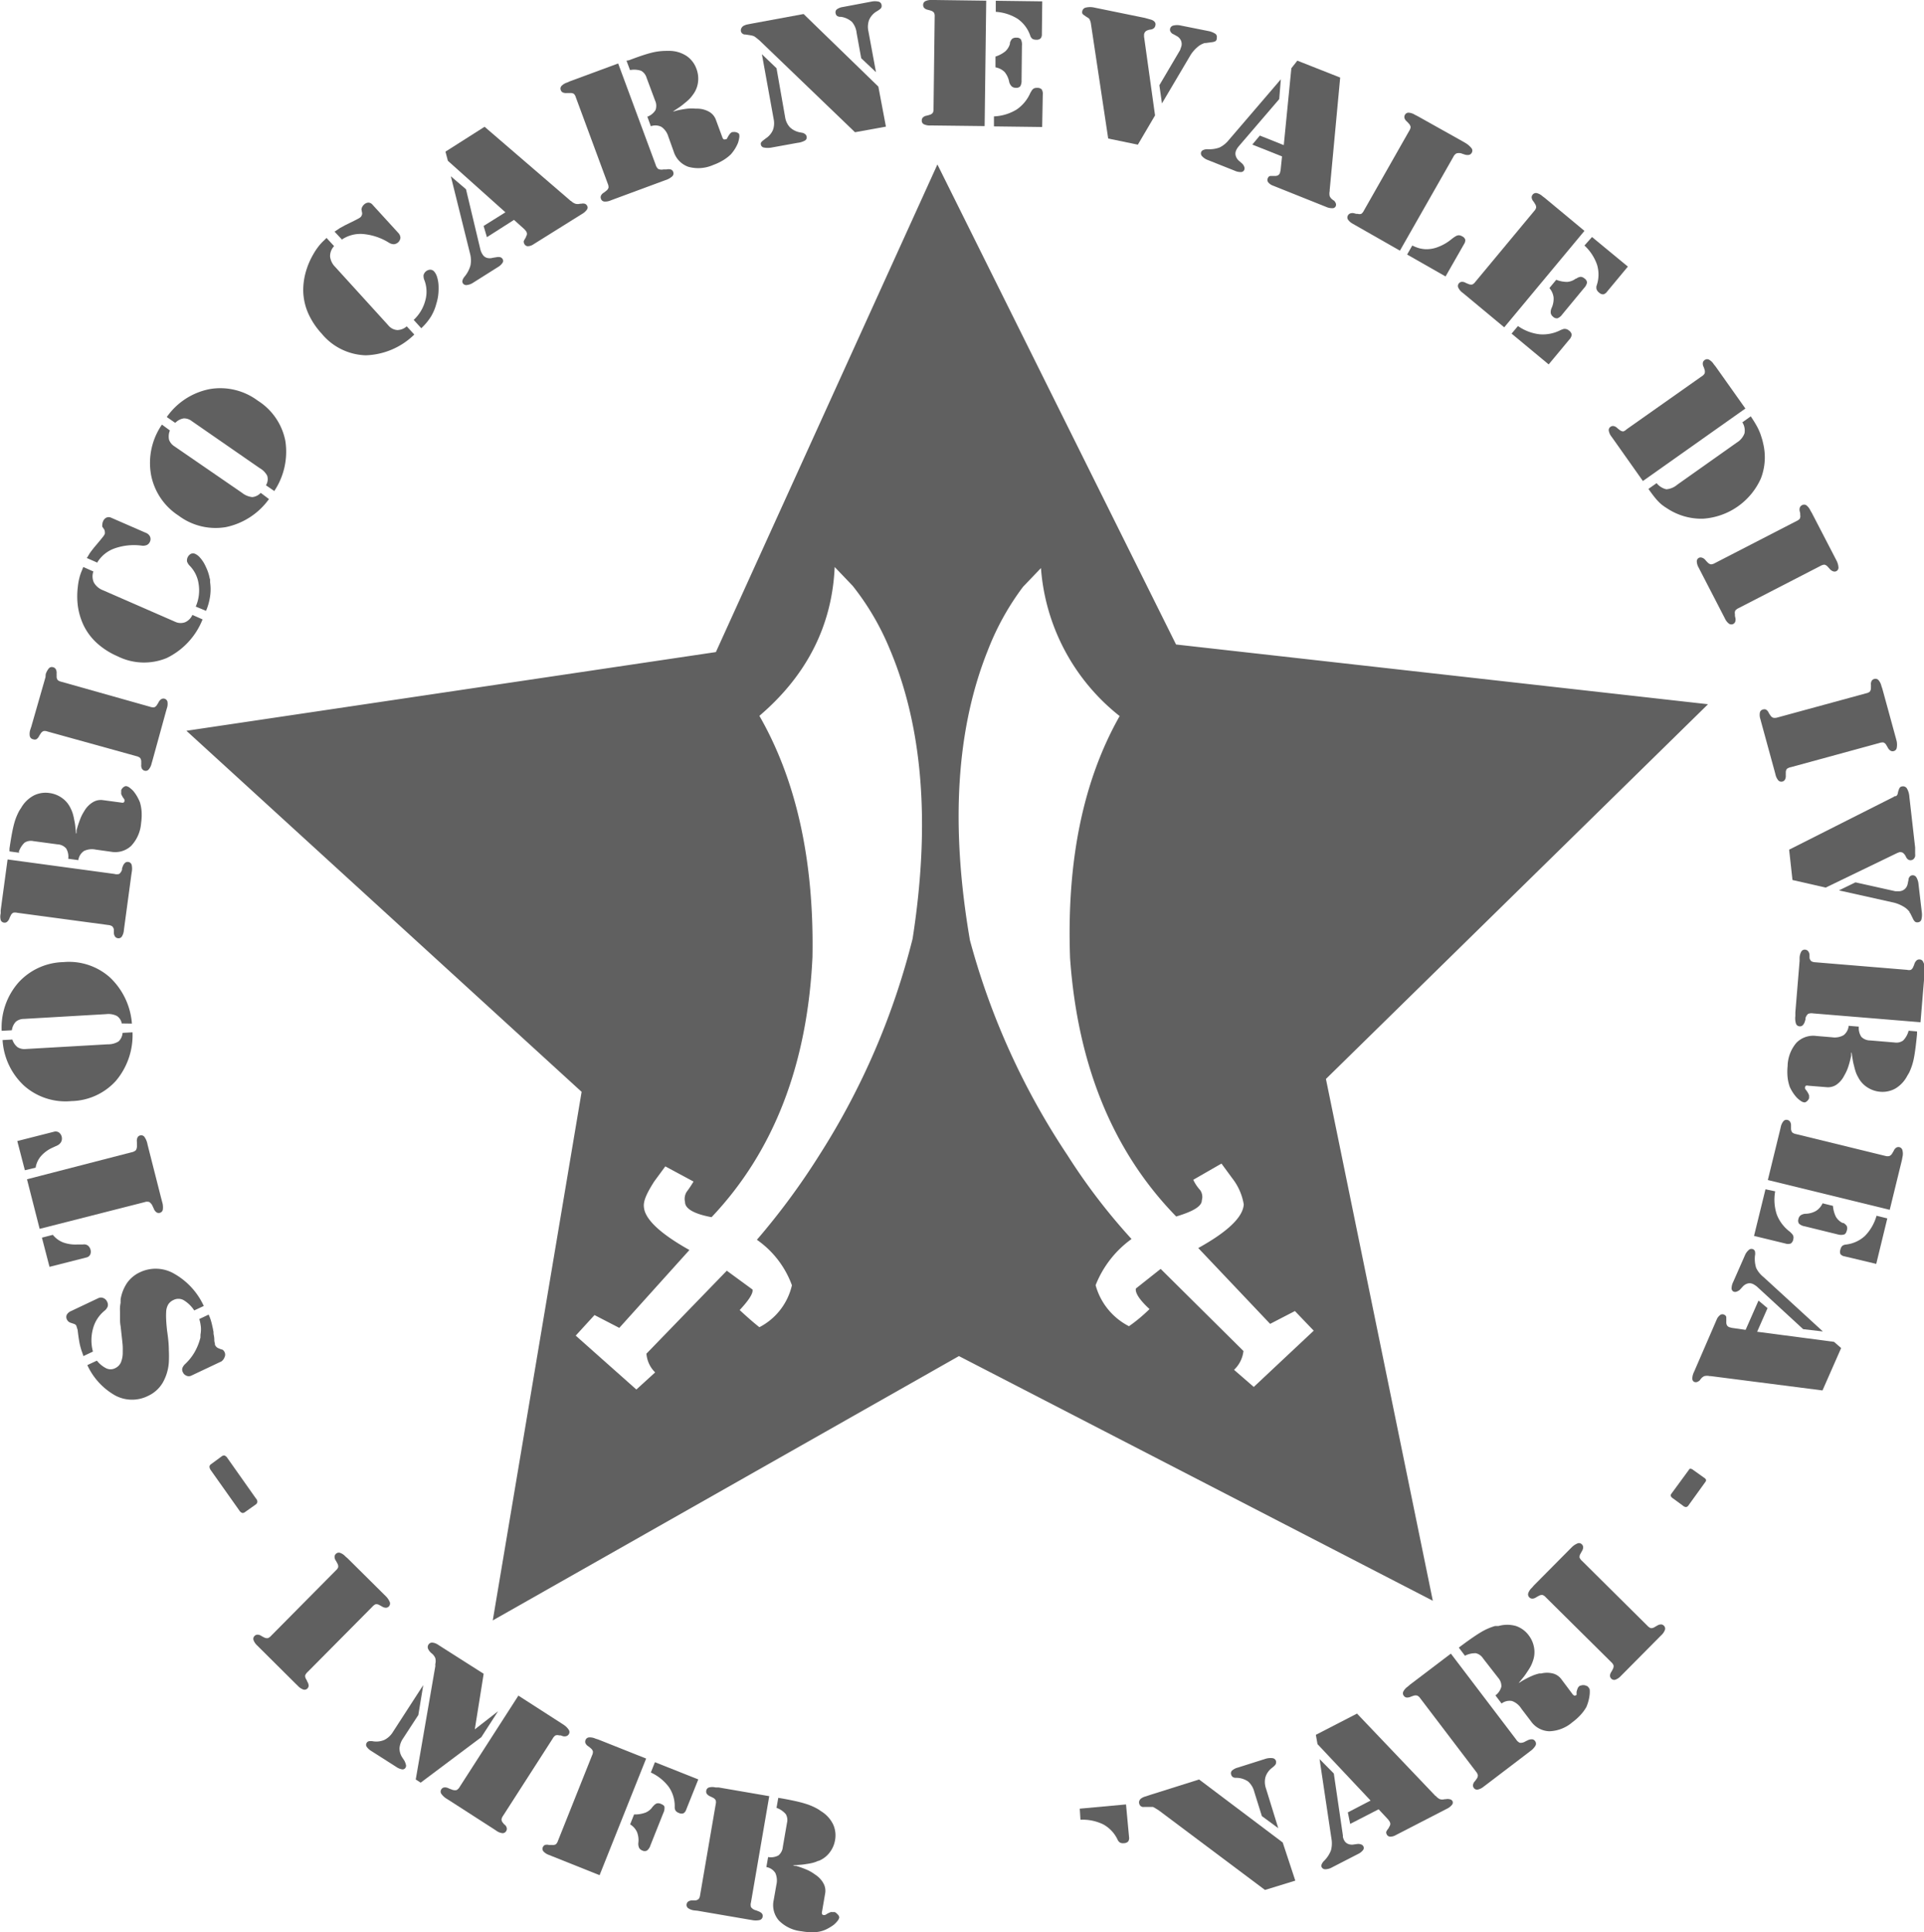 <svg xmlns="http://www.w3.org/2000/svg" viewBox="0 0 253.79 254.81"><defs><style>.cls-1{fill:#606060;}</style></defs><title>Risorsa 2</title><g id="Livello_2" data-name="Livello 2"><g id="Layer_1" data-name="Layer 1"><path class="cls-1" d="M155.13,85,123.65,21.69,94.43,86,24.59,96.38,76.72,144,65,213.71l61.49-34.86L189,211.12l-14.1-68.82L225.3,92.88ZM120.38,123.8a96.37,96.37,0,0,1-12.3,28.54,93.09,93.09,0,0,1-8.24,11.17,12.53,12.53,0,0,1,4.62,6,8.31,8.31,0,0,1-4.29,5.53s-.9-.68-2.6-2.26q1.86-2,1.69-2.71l-3.39-2.48-10.6,10.94A3.85,3.85,0,0,0,86.42,181l-2.48,2.26-8-7.11,2.48-2.71,3.27,1.69,9.25-10.27c-3.83-2.14-5.87-4.06-6-5.64-.11-.79.34-1.8,1.35-3.39l1.47-2,3.72,2a13.81,13.81,0,0,1-.9,1.35,1.75,1.75,0,0,0-.22,1.35c0,.9,1.24,1.58,3.5,2,8.24-8.69,12.64-20.19,13.31-34.3.23-12.75-2.14-23.35-7-31.82,6.21-5.3,9.59-11.85,9.93-19.63l2.37,2.48a34.47,34.47,0,0,1,4.85,8.24Q123.93,101,120.38,123.8Zm45,59.12-2.6-2.26a4,4,0,0,0,1.24-2.48L153.1,167.35l-3.27,2.59c-.11.56.45,1.47,1.8,2.71a20.85,20.85,0,0,1-2.71,2.26,8.63,8.63,0,0,1-4.4-5.41,13.65,13.65,0,0,1,4.74-6.09,79.51,79.51,0,0,1-8.46-11.06A95.91,95.91,0,0,1,127.94,124q-3.89-22.68,2.37-38.25a34.74,34.74,0,0,1,4.63-8.35l2.37-2.48a27.43,27.43,0,0,0,10.38,19.52c-4.85,8.57-7,19.18-6.54,31.93,1,14.1,5.64,25.5,14,34.07,2.26-.68,3.38-1.35,3.38-2.14a1.55,1.55,0,0,0-.23-1.35,5.52,5.52,0,0,1-.9-1.35l3.72-2.14,1.47,2a7.54,7.54,0,0,1,1.47,3.39c-.11,1.69-2.14,3.61-6,5.75l9.48,10,3.27-1.69,2.48,2.59Z"></path><path class="cls-1" d="M54.57,42.19l1,1.1a7.74,7.74,0,0,0,1.26-1.51A6.3,6.3,0,0,0,57.57,40a1.78,1.78,0,0,0,.07-.23l.06-.25a5.9,5.9,0,0,0,.14-1,8.63,8.63,0,0,0,0-1,4.55,4.55,0,0,0-.19-1,1.91,1.91,0,0,0-.38-.71.69.69,0,0,0-.53-.24.95.95,0,0,0-.87.72A1.48,1.48,0,0,0,56,37a4.27,4.27,0,0,1,.09,2.67A5.32,5.32,0,0,1,54.57,42.19Z"></path><path class="cls-1" d="M45,31.66a4.39,4.39,0,0,1,2.85-.8A7.74,7.74,0,0,1,51.29,32a1.29,1.29,0,0,0,.66.21.95.95,0,0,0,.87-.85,1,1,0,0,0-.3-.66L49.14,27a.74.74,0,0,0-.54-.28A.89.89,0,0,0,48,27a1,1,0,0,0-.23.31.84.84,0,0,0-.09.32l.07.37a.62.62,0,0,1,0,.31.88.88,0,0,1-.16.3l0,0,0,0a1.68,1.68,0,0,1-.32.22l-.58.3-1.18.58-.69.38-.22.15-.24.16-.11.08-.13.06,1,1.07Z"></path><path class="cls-1" d="M66.67,28,63.79,29.8l.44,1.48L67.8,29l1.36,1.22.23.27a.67.67,0,0,1,.12.35.82.82,0,0,1-.14.4l0,0a.17.17,0,0,0,0,.07,3,3,0,0,0-.17.27l-.1.19a.36.36,0,0,0,0,.23.73.73,0,0,0,.1.23.51.51,0,0,0,.48.24,1.41,1.41,0,0,0,.69-.25l6.4-4a2,2,0,0,0,.66-.59.46.46,0,0,0,0-.52.55.55,0,0,0-.29-.24,1,1,0,0,0-.48,0l-.06,0-.09,0a1.14,1.14,0,0,1-.61,0,1.54,1.54,0,0,1-.59-.38l-.06,0-.06-.07L63.92,16.72,58.76,20l.32,1.21Z"></path><path class="cls-1" d="M42.43,44a7.82,7.82,0,0,0,5.82,2.86,9.56,9.56,0,0,0,6.4-2.74l-1-1.08a1.92,1.92,0,0,1-1.23.49A1.66,1.66,0,0,1,51.3,43l-.35-.39-6.73-7.4a2.32,2.32,0,0,1-.68-1.38,1.93,1.93,0,0,1,.53-1.37l-1-1.08-.32.32a6.54,6.54,0,0,0-.76.83,8.1,8.1,0,0,0-.66,1,10,10,0,0,0-1,2.36A8.82,8.82,0,0,0,40,38.38a7.69,7.69,0,0,0,.65,2.93A9.87,9.87,0,0,0,42.43,44Z"></path><path class="cls-1" d="M23.15,55.74a2,2,0,0,1,1.09-.56,1.67,1.67,0,0,1,1.06.36l8.94,6.19a2.54,2.54,0,0,1,1,1A1.5,1.5,0,0,1,35.08,64l1.1.76a9.35,9.35,0,0,0,1.46-6.61A8.1,8.1,0,0,0,34,52.84a8.26,8.26,0,0,0-6.35-1.52A9,9,0,0,0,22,55l1.08.75Z"></path><path class="cls-1" d="M74.25,12.2a1.16,1.16,0,0,0,.53.07l.24,0h.2a.79.79,0,0,1,.48.11,1,1,0,0,1,.25.44l4.22,11.41a1.13,1.13,0,0,1,.1.51.75.75,0,0,1-.29.41l-.16.13-.19.14a.9.9,0,0,0-.36.39.55.55,0,0,0,0,.41.52.52,0,0,0,.43.36,1.79,1.79,0,0,0,.86-.15l.37-.14,6.38-2.36.46-.17a2.42,2.42,0,0,0,.9-.5.53.53,0,0,0,.13-.59.52.52,0,0,0-.32-.32,1.18,1.18,0,0,0-.58,0l-.23,0-.17,0a1.11,1.11,0,0,1-.68-.07,1.12,1.12,0,0,1-.33-.54L81.54,8.37l-6.36,2.35-.36.16a1.79,1.79,0,0,0-.74.44.52.52,0,0,0-.11.56A.54.54,0,0,0,74.25,12.2Z"></path><path class="cls-1" d="M27.18,80.56a7.87,7.87,0,0,0,.53-1.89,6.36,6.36,0,0,0,0-1.9,2.18,2.18,0,0,0,0-.24c0-.09,0-.17-.05-.25a5.78,5.78,0,0,0-.28-1,8.92,8.92,0,0,0-.4-.88,4.43,4.43,0,0,0-.59-.85,1.91,1.91,0,0,0-.64-.5.69.69,0,0,0-.58,0,1,1,0,0,0-.5,1,1.48,1.48,0,0,0,.36.57,4.27,4.27,0,0,1,1.17,2.4A5.32,5.32,0,0,1,25.82,80Z"></path><path class="cls-1" d="M61.3,36.46A1.36,1.36,0,0,0,61,37a.48.48,0,0,0,.06.37.53.53,0,0,0,.54.22,1.86,1.86,0,0,0,.82-.31l3.25-2.05a1.83,1.83,0,0,0,.62-.57.46.46,0,0,0,0-.51.54.54,0,0,0-.31-.23,1.2,1.2,0,0,0-.48,0L65,34a1.38,1.38,0,0,1-.8,0,1,1,0,0,1-.53-.42l-.09-.14a.51.51,0,0,1-.07-.15.58.58,0,0,1-.07-.15l-.06-.18-1.91-8-2-1.71L62,33.44A3.49,3.49,0,0,1,62.06,35,4,4,0,0,1,61.3,36.46Z"></path><path class="cls-1" d="M83.11,9.24a2.88,2.88,0,0,1,1.47.1,1.55,1.55,0,0,1,.71.92l1.12,3a1.64,1.64,0,0,1,.06,1.25,2.08,2.08,0,0,1-1.08.88l.46,1.26a1.76,1.76,0,0,1,1.41.09,2.4,2.4,0,0,1,.9,1.28L88.87,20a3.1,3.1,0,0,0,1.93,2,4.88,4.88,0,0,0,3.27-.24,7.36,7.36,0,0,0,1.36-.65,5.61,5.61,0,0,0,1-.78,6,6,0,0,0,.53-.72,5.11,5.11,0,0,0,.38-.75,3.49,3.49,0,0,0,.16-.64,1,1,0,0,0,0-.49l0,0,0-.06a.7.7,0,0,0-.31-.2.91.91,0,0,0-.42-.06h-.07l-.08,0a.75.75,0,0,0-.18.09.54.54,0,0,0-.14.13,1.32,1.32,0,0,0-.14.18l-.13.21-.11.21-.09.13-.06,0-.07,0a.25.25,0,0,1-.26,0,.56.56,0,0,1-.16-.26l-.86-2.33a2,2,0,0,0-.83-1A3.21,3.21,0,0,0,92,14.33h-.24a5.6,5.6,0,0,0-1.08,0,13.81,13.81,0,0,0-1.46.26l-.21.07-.25.05.84-.56a6.84,6.84,0,0,0,.63-.48,8.11,8.11,0,0,0,.65-.56,4.08,4.08,0,0,0,.49-.58v0l0,0a3.41,3.41,0,0,0,.7-1.66,3.66,3.66,0,0,0-.2-1.78,3.47,3.47,0,0,0-1.25-1.67,4.18,4.18,0,0,0-2.2-.71l-.23,0-.23,0a8,8,0,0,0-2,.24q-1.06.26-3,1L82.64,8l.47,1.26Z"></path><path class="cls-1" d="M23.55,68a8.13,8.13,0,0,0,6.24,1.52,9.33,9.33,0,0,0,5.69-3.7L34.39,65a1.73,1.73,0,0,1-1.11.56A2.6,2.6,0,0,1,31.93,65L23,58.86A1.71,1.71,0,0,1,22.3,58a2.12,2.12,0,0,1,.11-1.23L21.36,56a8.91,8.91,0,0,0-1.45,6.54A8.24,8.24,0,0,0,23.55,68Z"></path><path class="cls-1" d="M19.69,158.53a1.21,1.21,0,0,1,.44.54l.08.17.09.2a1,1,0,0,0,.33.44.52.52,0,0,0,.44.08.53.53,0,0,0,.41-.44,2.33,2.33,0,0,0-.09-1l-.14-.53-1.67-6.57-.12-.48a2.48,2.48,0,0,0-.41-1,.53.53,0,0,0-.57-.19.51.51,0,0,0-.35.29,1.11,1.11,0,0,0-.07.58c0,.07,0,.13,0,.18a1,1,0,0,1,0,.15,1.29,1.29,0,0,1-.12.73,1.1,1.1,0,0,1-.59.29L3.56,155.53l1.67,6.54,13.83-3.52A1,1,0,0,1,19.69,158.53Z"></path><path class="cls-1" d="M12.26,178.26a5.73,5.73,0,0,1,0-3,4.54,4.54,0,0,1,1.49-2.36,1.33,1.33,0,0,0,.46-.6.86.86,0,0,0-.08-.62.89.89,0,0,0-.49-.48.8.8,0,0,0-.65,0l-3.59,1.7a1.16,1.16,0,0,0-.58.48.7.7,0,0,0,0,.63.82.82,0,0,0,.19.27.84.84,0,0,0,.29.17l.48.16a.62.62,0,0,1,.19.11.38.38,0,0,1,.12.2l.15.48q.1.86.19,1.38a7.77,7.77,0,0,0,.22,1,5.22,5.22,0,0,0,.16.5c.06.17.13.36.19.57l1.21-.57Z"></path><path class="cls-1" d="M11.88,165.5a.93.93,0,0,0,.06-.68,1,1,0,0,0-.35-.55.86.86,0,0,0-.65-.14h-.74a4.76,4.76,0,0,1-1.87-.27,3.26,3.26,0,0,1-1.36-1l-1.44.37,1,3.85,4.88-1.24A.74.74,0,0,0,11.88,165.5Z"></path><polygon class="cls-1" points="26.15 173.95 26.17 173.94 26.17 173.94 26.15 173.95"></polygon><path class="cls-1" d="M25.62,172.83l1.26-.59A9.37,9.37,0,0,0,23,168a4.84,4.84,0,0,0-4.53-.21,4.28,4.28,0,0,0-1.68,1.37,5.43,5.43,0,0,0-.88,2.2l0,.24a1.3,1.3,0,0,0,0,.23,4.09,4.09,0,0,0-.08.55,4.81,4.81,0,0,0,0,.59c0,.25,0,.53,0,.84s0,.68.08,1.1l.15,1.36c.07.62.12,1.08.13,1.35s0,.51,0,.71a3.36,3.36,0,0,1-.25,1.37,1.53,1.53,0,0,1-.76.75,1.32,1.32,0,0,1-1.19,0,3.67,3.67,0,0,1-1.21-1l-1.26.59h0a8.79,8.79,0,0,0,3.67,4,4.71,4.71,0,0,0,4.34.06,4.36,4.36,0,0,0,1.91-1.7,6.28,6.28,0,0,0,.83-2.72,16,16,0,0,0,0-1.65q0-1-.23-2.52c-.06-.56-.1-1-.12-1.44a9.42,9.42,0,0,1,0-1.06,2.07,2.07,0,0,1,.29-1,1.6,1.6,0,0,1,.66-.55,1.43,1.43,0,0,1,1.33,0A4.35,4.35,0,0,1,25.62,172.83Z"></path><path class="cls-1" d="M12.8,74.23a4.38,4.38,0,0,1,2.28-1.89,7.73,7.73,0,0,1,3.6-.38,1.3,1.3,0,0,0,.69-.08.83.83,0,0,0,.41-.44.82.82,0,0,0,0-.69,1,1,0,0,0-.55-.48l-4.59-2a.74.74,0,0,0-.61,0,.89.89,0,0,0-.44.5,1,1,0,0,0-.09.38.84.84,0,0,0,0,.33l.22.31a.62.62,0,0,1,.1.29.87.87,0,0,1,0,.34l0,0,0,0a1.73,1.73,0,0,1-.2.33l-.41.51-.84,1c-.18.23-.34.44-.48.63a2.29,2.29,0,0,0-.14.22l-.15.25-.07.12-.09.11,1.32.58Z"></path><path class="cls-1" d="M29.62,179a.76.76,0,0,0,0-.68.87.87,0,0,0-.15-.22.54.54,0,0,0-.21-.13l0,0-.07,0-.41-.17a1,1,0,0,1-.24-.16l-.1-.13a1.09,1.09,0,0,1-.09-.16l0-.08,0-.06a2.29,2.29,0,0,1-.08-.4c0-.16,0-.4-.07-.73s0-.38-.07-.57a4.44,4.44,0,0,0-.11-.55q-.08-.4-.2-.8a5.55,5.55,0,0,0-.3-.78l-1.23.58a6,6,0,0,1,.21,1.08,3.87,3.87,0,0,1-.06,1,1.59,1.59,0,0,1,0,.18,1.65,1.65,0,0,0,0,.18,7.63,7.63,0,0,1-.77,1.93,6.89,6.89,0,0,1-1.26,1.58,1.38,1.38,0,0,0-.36.54.75.75,0,0,0,.07.53.87.87,0,0,0,.48.46.75.75,0,0,0,.61,0l4-1.89A1.18,1.18,0,0,0,29.62,179Z"></path><path class="cls-1" d="M33.95,198.05a.71.71,0,0,0-.21-.45L30,192.3a.78.78,0,0,0-.37-.33.5.5,0,0,0-.41.12l-1.36,1h0a.46.46,0,0,0-.23.33.88.88,0,0,0,.17.47l3.76,5.31a.77.77,0,0,0,.37.33.45.45,0,0,0,.38-.1l1.41-1A.48.48,0,0,0,33.95,198.05Z"></path><path class="cls-1" d="M2.47,112.38a2.9,2.9,0,0,1,.78-1.25,1.54,1.54,0,0,1,1.14-.2l3.2.43a1.63,1.63,0,0,1,1.13.53A2.08,2.08,0,0,1,9,113.26l1.33.18a1.76,1.76,0,0,1,.74-1.2,2.4,2.4,0,0,1,1.55-.19l2,.28a3.09,3.09,0,0,0,2.67-.76,4.89,4.89,0,0,0,1.32-3,7.42,7.42,0,0,0,.07-1.51,5.69,5.69,0,0,0-.22-1.24,5.82,5.82,0,0,0-.39-.8,5.15,5.15,0,0,0-.48-.69,3.56,3.56,0,0,0-.49-.44,1,1,0,0,0-.45-.21h0l-.08,0a.7.7,0,0,0-.33.18.92.92,0,0,0-.25.34.08.08,0,0,0,0,.06v.09a.84.84,0,0,0,0,.2.54.54,0,0,0,0,.18,1.33,1.33,0,0,0,.1.21l.12.22.14.19a.72.72,0,0,1,.07.13.19.19,0,0,1,0,.08v.07a.26.26,0,0,1-.13.22.57.57,0,0,1-.3,0l-2.46-.33a2,2,0,0,0-1.26.27,3.23,3.23,0,0,0-1.1,1.09l-.06.1-.06.1a5.45,5.45,0,0,0-.49,1,14,14,0,0,0-.46,1.42c0,.07,0,.14,0,.22s0,.16-.07.24q-.05-.56-.1-1a6.76,6.76,0,0,0-.13-.78,7.81,7.81,0,0,0-.19-.84,4.05,4.05,0,0,0-.28-.7h0a.05.05,0,0,1,0,0,3.42,3.42,0,0,0-1.14-1.39,3.67,3.67,0,0,0-1.66-.66,3.48,3.48,0,0,0-2.06.32,4.17,4.17,0,0,0-1.66,1.6l-.13.2-.13.2a7.92,7.92,0,0,0-.73,1.89q-.27,1.05-.57,3.12l0,.37,1.33.18Z"></path><path class="cls-1" d="M1.57,135.86a2,2,0,0,1,.52-1.11,1.68,1.68,0,0,1,1.06-.37L14,133.75a2.54,2.54,0,0,1,1.4.23,1.5,1.5,0,0,1,.66,1L17.4,135a9.34,9.34,0,0,0-2.92-6.11,8.11,8.11,0,0,0-6.12-2,8.26,8.26,0,0,0-5.94,2.71,9,9,0,0,0-2.2,6.35l1.31-.07Z"></path><path class="cls-1" d="M.51,121.68a.54.54,0,0,0,.41-.09,1.15,1.15,0,0,0,.31-.43,2,2,0,0,1,.09-.23l.09-.18a.79.79,0,0,1,.33-.37,1,1,0,0,1,.5,0L14.3,122a1.12,1.12,0,0,1,.49.16.75.75,0,0,1,.23.44,1.64,1.64,0,0,0,0,.21,1.47,1.47,0,0,1,0,.23.9.9,0,0,0,.17.5.54.54,0,0,0,.36.2.52.52,0,0,0,.52-.22,1.8,1.8,0,0,0,.27-.83l.05-.39.91-6.74.07-.49a2.42,2.42,0,0,0,0-1,.53.53,0,0,0-.46-.39.52.52,0,0,0-.43.13,1.2,1.2,0,0,0-.3.5l-.08.21a.72.72,0,0,0,0,.17,1.12,1.12,0,0,1-.38.57,1.12,1.12,0,0,1-.63,0L1,113.35l-.91,6.72,0,.4a1.8,1.8,0,0,0,0,.86A.52.52,0,0,0,.51,121.68Z"></path><path class="cls-1" d="M11,82.41a7.7,7.7,0,0,0,1.79,2.41,9.84,9.84,0,0,0,2.71,1.73,7.82,7.82,0,0,0,6.48.24,9.57,9.57,0,0,0,4.74-5.1l-1.34-.59a1.92,1.92,0,0,1-.93.95,1.66,1.66,0,0,1-1.24,0l-.48-.21-9.16-4a2.33,2.33,0,0,1-1.18-1,1.93,1.93,0,0,1-.07-1.47l-1.34-.59-.16.42a6.51,6.51,0,0,0-.36,1.06,7.88,7.88,0,0,0-.2,1.19A10,10,0,0,0,10.28,80,8.79,8.79,0,0,0,11,82.41Z"></path><path class="cls-1" d="M4.38,97.5a.55.55,0,0,0,.41,0,.91.91,0,0,0,.35-.39l.12-.21.11-.16a.79.79,0,0,1,.37-.32,1,1,0,0,1,.5.05L18,99.73a1.11,1.11,0,0,1,.48.23.79.79,0,0,1,.15.47c0,.05,0,.12,0,.2a1.81,1.81,0,0,1,0,.24.9.9,0,0,0,.1.52.55.55,0,0,0,.33.25.52.52,0,0,0,.54-.14,1.8,1.8,0,0,0,.39-.78l.11-.38L21.9,93.8l.11-.38a1.79,1.79,0,0,0,.08-.87.55.55,0,0,0-.8-.35,1,1,0,0,0-.35.38l-.12.21-.12.19a.72.72,0,0,1-.37.31,1.37,1.37,0,0,1-.55-.08L8.11,89.92a1.28,1.28,0,0,1-.48-.21.71.71,0,0,1-.16-.46c0-.07,0-.14,0-.22a2,2,0,0,1,0-.24,1,1,0,0,0-.1-.51A.53.53,0,0,0,7,88a.52.52,0,0,0-.55.14,2.38,2.38,0,0,0-.42.77L6,89.31,4.13,95.83,4,96.22a1.79,1.79,0,0,0-.07.86A.54.54,0,0,0,4.38,97.5Z"></path><path class="cls-1" d="M3.21,143.22a8.24,8.24,0,0,0,6.21,2,8.13,8.13,0,0,0,5.85-2.65,9.33,9.33,0,0,0,2.21-6.42l-1.31.07a1.73,1.73,0,0,1-.53,1.13,2.6,2.6,0,0,1-1.42.38l-10.8.62a1.72,1.72,0,0,1-1.12-.25,2.1,2.1,0,0,1-.67-1l-1.29.07A8.91,8.91,0,0,0,3.21,143.22Z"></path><path class="cls-1" d="M5.41,152.47a4.42,4.42,0,0,1,1.5-1.1l.71-.33a1.11,1.11,0,0,0,.46-.47,1,1,0,0,0-.32-1.22.77.77,0,0,0-.64-.09l-4.84,1.23,1,3.85L4.7,154A3.07,3.07,0,0,1,5.41,152.47Z"></path><path class="cls-1" d="M158.71,19.79a.48.48,0,0,0-.27.27.53.53,0,0,0,.14.56,1.85,1.85,0,0,0,.73.48l3.57,1.42a1.85,1.85,0,0,0,.83.17.46.46,0,0,0,.42-.29.55.55,0,0,0,0-.39,1.19,1.19,0,0,0-.25-.41l-.4-.35a1.36,1.36,0,0,1-.46-.65,1,1,0,0,1,0-.67l.06-.15a.51.51,0,0,1,.08-.14.63.63,0,0,1,.08-.14l.12-.16,5.38-6.27.21-2.61-6.86,8a3.52,3.52,0,0,1-1.24,1,4,4,0,0,1-1.6.22A1.34,1.34,0,0,0,158.71,19.79Z"></path><path class="cls-1" d="M165.19,19.07l3.92,1.56-.19,1.82-.08.34a.66.66,0,0,1-.21.3.83.83,0,0,1-.41.12h-.13l-.32,0-.21,0a.36.36,0,0,0-.21.1.78.78,0,0,0-.13.22.51.51,0,0,0,.08.53,1.41,1.41,0,0,0,.61.42l7,2.8a2,2,0,0,0,.86.18.46.46,0,0,0,.43-.28.55.55,0,0,0,0-.37,1,1,0,0,0-.28-.39l-.05,0-.07-.07a1.13,1.13,0,0,1-.4-.47,1.55,1.55,0,0,1,0-.7.15.15,0,0,1,0-.07.3.3,0,0,1,0-.09l1.38-14.79L171.13,8l-.79,1-1,10.14-3.16-1.26Z"></path><path class="cls-1" d="M210.61,37.66a.87.87,0,0,0,0,.52.93.93,0,0,0,.31.4.78.78,0,0,0,.56.24.82.82,0,0,0,.49-.34l2.76-3.32L210,31.26,209,32.38a6.23,6.23,0,0,1,1.66,2.53A4.46,4.46,0,0,1,210.61,37.66Z"></path><path class="cls-1" d="M143,2l.19.14.23.15a.88.88,0,0,1,.23.16.61.61,0,0,1,.12.22.42.42,0,0,1,.06.15,1,1,0,0,0,.05.17l2.3,15.28,3.91.81,2.27-3.86L150.91,4.84V4.54a.7.7,0,0,1,.24-.43,1.35,1.35,0,0,1,.6-.21.86.86,0,0,0,.44-.17.57.57,0,0,0,.2-.33.56.56,0,0,0,0-.38.72.72,0,0,0-.27-.3,1.4,1.4,0,0,0-.33-.14l-.79-.22L144.35,1a2.5,2.5,0,0,0-1.12,0,.6.6,0,0,0-.47.47.58.58,0,0,0,0,.29A.59.59,0,0,0,143,2Z"></path><path class="cls-1" d="M178.42,29.5l.35.2,5.89,3.36L191.7,20.7a1.06,1.06,0,0,1,.4-.46,1.13,1.13,0,0,1,.69,0l.16.06.22.07a1.17,1.17,0,0,0,.58.06.52.52,0,0,0,.37-.26.53.53,0,0,0,0-.6,2.89,2.89,0,0,0-.78-.69l-.43-.25L187,15.32l-.36-.18a1.81,1.81,0,0,0-.81-.28.54.54,0,0,0-.51.29.55.55,0,0,0-.06.41.9.9,0,0,0,.29.44l.17.17.13.15a.79.79,0,0,1,.22.44,1,1,0,0,1-.17.47l-6,10.56a1.12,1.12,0,0,1-.33.41.79.79,0,0,1-.49,0l-.19,0-.23-.06a.91.91,0,0,0-.53,0,.55.55,0,0,0-.32.26.52.52,0,0,0,0,.56A1.79,1.79,0,0,0,178.42,29.5Z"></path><path class="cls-1" d="M207.92,36.75l-.07,0,0,0a2.1,2.1,0,0,1-1.13.43,4,4,0,0,1-1.44-.28l-.9,1.09a2.36,2.36,0,0,1,.55,1.23,2.91,2.91,0,0,1-.28,1.44,1.3,1.3,0,0,0-.09.65.8.8,0,0,0,.3.46.7.7,0,0,0,.58.21,1.41,1.41,0,0,0,.64-.52L208.94,38a1.51,1.51,0,0,0,.4-.72.69.69,0,0,0-.32-.54.83.83,0,0,0-.52-.23A1.18,1.18,0,0,0,207.92,36.75Z"></path><path class="cls-1" d="M135.89,4.68a.86.86,0,0,0,.29.44.92.92,0,0,0,.49.12.78.78,0,0,0,.59-.17.82.82,0,0,0,.17-.57l.05-4.32L131.35.1l0,1.46a6.2,6.2,0,0,1,2.88.92A4.45,4.45,0,0,1,135.89,4.68Z"></path><path class="cls-1" d="M193.71,37.46l-.18-.07-.22-.1a.9.9,0,0,0-.51-.12.55.55,0,0,0-.36.2.52.52,0,0,0-.09.55,1.78,1.78,0,0,0,.55.67l.31.25,5.21,4.33L209,30.45l-5.21-4.33-.32-.24a1.77,1.77,0,0,0-.75-.41.54.54,0,0,0-.55.2.55.55,0,0,0-.13.39.89.89,0,0,0,.21.48l.14.2.1.17a.79.79,0,0,1,.14.47,1,1,0,0,1-.25.44l-7.77,9.35a1.12,1.12,0,0,1-.4.35A.8.8,0,0,1,193.71,37.46Z"></path><path class="cls-1" d="M155.66,6.61l-2.73,4.63.34,2.4,3.79-6.41a4.68,4.68,0,0,1,.87-1,2.59,2.59,0,0,1,1-.56H159a.11.11,0,0,0,.07,0l.81-.11a1.19,1.19,0,0,0,.48-.15A.5.5,0,0,0,160.5,5a.52.52,0,0,0-.18-.54,2.58,2.58,0,0,0-.95-.37l-3.6-.72a2.12,2.12,0,0,0-1,0,.56.56,0,0,0-.43.44.54.54,0,0,0,.08.4.76.76,0,0,0,.38.31l.43.24a1.24,1.24,0,0,1,.53.55,1.18,1.18,0,0,1,.08.77Z"></path><path class="cls-1" d="M98.32,4.55l.6.09.27.05.25.08a2.09,2.09,0,0,1,.32.22l.41.33,12.61,12.12,4.08-.74-1-5.28L106,1.85,99.44,3.06l-.83.16a1.74,1.74,0,0,0-.43.14.71.71,0,0,0-.36.31.62.62,0,0,0-.09.43.54.54,0,0,0,.2.33A.53.53,0,0,0,98.32,4.55Z"></path><path class="cls-1" d="M110.76,2.22l.07,0,.09,0a2.77,2.77,0,0,1,1.46.67A2.72,2.72,0,0,1,113,4.38l.6,3.3,1.95,1.84-1-5.4a2.64,2.64,0,0,1,.1-1.51,2.45,2.45,0,0,1,.94-1.08,4.16,4.16,0,0,0,.39-.25,1.48,1.48,0,0,0,.22-.19.45.45,0,0,0,.09-.21.75.75,0,0,0,0-.21.54.54,0,0,0-.38-.45,2.27,2.27,0,0,0-1,0l-3.71.7a1.84,1.84,0,0,0-.8.3.5.5,0,0,0-.18.51.61.61,0,0,0,.15.33A.73.73,0,0,0,110.76,2.22Z"></path><path class="cls-1" d="M121.85,16.38a1.79,1.79,0,0,0,.85.17h.4l6.78.08L130.09.09,123.32,0l-.4,0a1.81,1.81,0,0,0-.85.15.54.54,0,0,0-.3.51.55.55,0,0,0,.14.39.9.9,0,0,0,.47.24l.23.06.19.06a.79.79,0,0,1,.41.28,1,1,0,0,1,.08.5l-.15,12.16a1.11,1.11,0,0,1-.09.52.79.79,0,0,1-.41.27l-.19.06-.24.06a.9.9,0,0,0-.47.23.55.55,0,0,0-.15.38A.52.52,0,0,0,121.85,16.38Z"></path><path class="cls-1" d="M250.56,151.3a.55.55,0,0,0-.41.05.89.89,0,0,0-.34.4,1.89,1.89,0,0,1-.12.21l-.1.17a.8.8,0,0,1-.36.33,1,1,0,0,1-.5,0l-11.82-2.89a1.11,1.11,0,0,1-.49-.21.8.8,0,0,1-.17-.46l0-.2c0-.08,0-.16,0-.24a.9.9,0,0,0-.12-.51.54.54,0,0,0-.34-.24.52.52,0,0,0-.54.16,1.78,1.78,0,0,0-.36.79l-.09.39-1.61,6.58,16.08,3.93,1.61-6.58.07-.39a1.79,1.79,0,0,0,0-.86A.54.54,0,0,0,250.56,151.3Z"></path><path class="cls-1" d="M133.13,10.85a1.3,1.3,0,0,0,.34.56.8.8,0,0,0,.52.17.69.69,0,0,0,.59-.2,1.41,1.41,0,0,0,.17-.8L134.8,6a1.51,1.51,0,0,0-.14-.81.69.69,0,0,0-.59-.22.84.84,0,0,0-.55.14,1.18,1.18,0,0,0-.3.54.14.14,0,0,0,0,.06.19.19,0,0,0,0,.06,2.11,2.11,0,0,1-.61,1,4,4,0,0,1-1.3.69l0,1.42a2.33,2.33,0,0,1,1.2.61A2.91,2.91,0,0,1,133.13,10.85Z"></path><path class="cls-1" d="M246,163a4.45,4.45,0,0,1-2.51,1.14.86.86,0,0,0-.49.19.91.91,0,0,0-.23.46.78.78,0,0,0,0,.61.83.83,0,0,0,.52.29l4.2,1,1.46-6-1.42-.35A6.21,6.21,0,0,1,246,163Z"></path><path class="cls-1" d="M230.11,57.16a2.41,2.41,0,0,1-1,1.2l-7.86,5.56a2.52,2.52,0,0,1-1.44.61,2.3,2.3,0,0,1-1.29-.81l-1.08.76q.54.77.94,1.25a6.3,6.3,0,0,0,.83.84l.37.27.39.25a8.18,8.18,0,0,0,4.66,1.32,9,9,0,0,0,7.64-5.3,7.74,7.74,0,0,0,.3-4.64,5.62,5.62,0,0,0-.14-.56c-.05-.17-.11-.34-.16-.51a7.52,7.52,0,0,0-.51-1.16q-.31-.57-.82-1.33l-1.11.79A2,2,0,0,1,230.11,57.16Z"></path><path class="cls-1" d="M214.12,56.9a.78.78,0,0,1-.46-.18l-.16-.12-.19-.16a.91.91,0,0,0-.47-.25.56.56,0,0,0-.4.1.52.52,0,0,0-.23.51,1.78,1.78,0,0,0,.36.79l.23.32,3.91,5.53,13.52-9.56-3.92-5.53-.25-.31a1.79,1.79,0,0,0-.62-.6.54.54,0,0,0-.59.05.55.55,0,0,0-.23.34.91.91,0,0,0,.08.52,1.87,1.87,0,0,1,.09.23l.06.19a.8.8,0,0,1,0,.49,1,1,0,0,1-.36.36l-9.93,7A1.12,1.12,0,0,1,214.12,56.9Z"></path><path class="cls-1" d="M251.91,115.61a.76.76,0,0,0-.17.46l-.1.48a1.23,1.23,0,0,1-.36.68,1.19,1.19,0,0,1-.7.31l-.58,0-5.25-1.17-2.18,1.06,7.27,1.62a4.71,4.71,0,0,1,1.23.51,2.6,2.6,0,0,1,.83.73.26.26,0,0,0,0,.09.11.11,0,0,0,.07.05l.36.73a1.18,1.18,0,0,0,.29.41.5.5,0,0,0,.36.07.51.51,0,0,0,.46-.34,2.57,2.57,0,0,0,.06-1l-.43-3.65a2.11,2.11,0,0,0-.28-.93.56.56,0,0,0-.55-.28A.54.54,0,0,0,251.91,115.61Z"></path><path class="cls-1" d="M242.44,162.81a1.52,1.52,0,0,0,.82,0c.16-.06.28-.24.35-.53a.83.83,0,0,0,0-.57,1.18,1.18,0,0,0-.46-.42l-.05,0-.06,0a2.11,2.11,0,0,1-.88-.83,4,4,0,0,1-.38-1.42l-1.37-.34a2.31,2.31,0,0,1-.86,1,2.9,2.9,0,0,1-1.42.38,1.31,1.31,0,0,0-.62.21.8.8,0,0,0-.28.47.7.7,0,0,0,.07.62,1.41,1.41,0,0,0,.74.35Z"></path><path class="cls-1" d="M232.88,156.85,231.37,163l4.12,1a1.11,1.11,0,0,0,.73,0,.82.82,0,0,0,.33-.57.78.78,0,0,0,0-.41.82.82,0,0,0-.21-.33l-.12-.12-.12-.12a5.13,5.13,0,0,1-1.72-2.25,6.2,6.2,0,0,1-.22-3.08Z"></path><path class="cls-1" d="M233.89,94.66a.79.79,0,0,1-.37-.32l-.11-.16a2,2,0,0,1-.12-.21.9.9,0,0,0-.35-.39.56.56,0,0,0-.41,0,.52.52,0,0,0-.39.4,1.79,1.79,0,0,0,.07.87l.1.38,1.79,6.54.1.38a1.78,1.78,0,0,0,.38.78.55.55,0,0,0,.87-.11,1,1,0,0,0,.11-.51,2,2,0,0,1,0-.24c0-.08,0-.15,0-.22a.72.72,0,0,1,.16-.46,1.35,1.35,0,0,1,.51-.21l11.68-3.19a1.28,1.28,0,0,1,.52-.07.71.71,0,0,1,.37.31l.11.19a1.85,1.85,0,0,1,.12.21,1,1,0,0,0,.35.38.53.53,0,0,0,.41.05.52.52,0,0,0,.4-.41,2.39,2.39,0,0,0,0-.88l-.1-.38-1.79-6.54-.13-.38a1.8,1.8,0,0,0-.38-.77.54.54,0,0,0-.57-.15.55.55,0,0,0-.33.24.89.89,0,0,0-.1.52,2,2,0,0,1,0,.24v.2a.79.79,0,0,1-.15.47,1,1,0,0,1-.46.21l-11.73,3.2A1.11,1.11,0,0,1,233.89,94.66Z"></path><path class="cls-1" d="M249.94,105l-.15.1L236,112.06l.44,4,4.38,1,9.44-4.56.29-.11a.71.71,0,0,1,.48.1,1.36,1.36,0,0,1,.38.51.87.87,0,0,0,.3.37.59.59,0,0,0,.37.08.58.58,0,0,0,.34-.16.73.73,0,0,0,.2-.35,1.37,1.37,0,0,0,0-.35q0-.23,0-.82l-.76-6.68a2.5,2.5,0,0,0-.31-1.08.6.6,0,0,0-.59-.3.57.57,0,0,0-.28.09.6.6,0,0,0-.18.26l-.08.22a2.62,2.62,0,0,0-.07.27.87.87,0,0,1-.08.27.6.6,0,0,1-.17.18A.4.4,0,0,1,249.94,105Z"></path><path class="cls-1" d="M225.69,74.43a.79.79,0,0,1-.43-.24l-.14-.14-.16-.18a.9.9,0,0,0-.43-.31.55.55,0,0,0-.41,0,.52.52,0,0,0-.3.48,1.8,1.8,0,0,0,.25.83l.18.35,3.1,6,.18.35a1.78,1.78,0,0,0,.54.69.55.55,0,0,0,.83-.29,1,1,0,0,0,0-.52,2.06,2.06,0,0,1-.05-.24c0-.08,0-.15,0-.22a.71.71,0,0,1,.06-.48,1.37,1.37,0,0,1,.45-.32l10.77-5.55a1.28,1.28,0,0,1,.5-.17.71.71,0,0,1,.42.23l.15.16.16.18a1,1,0,0,0,.42.3.53.53,0,0,0,.42,0,.52.52,0,0,0,.31-.48,2.36,2.36,0,0,0-.22-.85l-.18-.35-3.11-6-.2-.34a1.8,1.8,0,0,0-.53-.68.54.54,0,0,0-.59,0,.55.55,0,0,0-.27.31.9.9,0,0,0,0,.53,2,2,0,0,1,.05.24l0,.19a.79.79,0,0,1-.05.49,1,1,0,0,1-.4.3l-10.81,5.57A1.11,1.11,0,0,1,225.69,74.43Z"></path><path class="cls-1" d="M207.32,44.14a.82.82,0,0,0-.37-.55.79.79,0,0,0-.36-.19.82.82,0,0,0-.39,0l-.16.06-.16.06a5.12,5.12,0,0,1-2.78.57A6.21,6.21,0,0,1,200.23,43l-.84,1,4.89,4.06L207,44.79A1.13,1.13,0,0,0,207.32,44.14Z"></path><path class="cls-1" d="M137.55,12.49a1.11,1.11,0,0,0-.15-.71.82.82,0,0,0-.63-.19.8.8,0,0,0-.4.08.83.83,0,0,0-.28.28l-.09.15-.09.15a5.12,5.12,0,0,1-1.8,2.19,6.22,6.22,0,0,1-3,.91l0,1.32,6.36.08Z"></path><path class="cls-1" d="M193.28,31.62a.7.7,0,0,0-.39-.44,1,1,0,0,0-.43-.15.84.84,0,0,0-.45.13l-.27.17-.31.24a6.14,6.14,0,0,1-1.73,1,4.13,4.13,0,0,1-1.77.29,4.37,4.37,0,0,1-.72-.12,5.46,5.46,0,0,1-.92-.36l-.68,1.19,5.07,2.89,2.44-4.27A.92.92,0,0,0,193.28,31.62Z"></path><path class="cls-1" d="M101,18.26l-.36.28a1.07,1.07,0,0,0-.2.2.24.24,0,0,0-.08.14.53.53,0,0,0,0,.18.49.49,0,0,0,.41.4,2.67,2.67,0,0,0,1,0l3.42-.62a2.59,2.59,0,0,0,1-.31.47.47,0,0,0,.21-.51.51.51,0,0,0-.15-.29,1,1,0,0,0-.34-.2l-.47-.09a2.57,2.57,0,0,1-1.27-.68,2.54,2.54,0,0,1-.61-1.33L102.43,9,100.5,7.15l1.55,8.55a2.61,2.61,0,0,1-.1,1.46A2.52,2.52,0,0,1,101,18.26Z"></path><path class="cls-1" d="M253.69,126.88a.52.52,0,0,0-.46-.34.54.54,0,0,0-.41.12,1.13,1.13,0,0,0-.29.45,2,2,0,0,1-.08.23l-.08.18a.79.79,0,0,1-.31.39,1,1,0,0,1-.5,0l-12.12-1a1.13,1.13,0,0,1-.5-.13.76.76,0,0,1-.25-.43,1.69,1.69,0,0,0,0-.2,1.67,1.67,0,0,1,0-.23.9.9,0,0,0-.2-.49.55.55,0,0,0-.37-.18.52.52,0,0,0-.51.24,1.8,1.8,0,0,0-.23.84l0,.4-.56,6.78,0,.49a2.41,2.41,0,0,0,.08,1,.53.53,0,0,0,.48.36.52.52,0,0,0,.42-.15,1.18,1.18,0,0,0,.28-.51l.07-.22a.73.73,0,0,0,0-.17,1.12,1.12,0,0,1,.35-.59,1.13,1.13,0,0,1,.63-.07l14.2,1.17.56-6.75v-.4A1.78,1.78,0,0,0,253.69,126.88Z"></path><path class="cls-1" d="M251.76,135.94a2.87,2.87,0,0,1-.72,1.29,1.53,1.53,0,0,1-1.13.26l-3.22-.27a1.63,1.63,0,0,1-1.16-.47,2.08,2.08,0,0,1-.34-1.35l-1.34-.11a1.75,1.75,0,0,1-.67,1.24,2.4,2.4,0,0,1-1.54.27l-2.05-.17a3.09,3.09,0,0,0-2.63.9,4.87,4.87,0,0,0-1.16,3.07,7.43,7.43,0,0,0,0,1.51,5.72,5.72,0,0,0,.28,1.23,5.92,5.92,0,0,0,.43.78,5.16,5.16,0,0,0,.52.66,3.52,3.52,0,0,0,.51.42,1,1,0,0,0,.46.19h0l.08,0a.7.7,0,0,0,.32-.2.9.9,0,0,0,.23-.35.09.09,0,0,0,0-.06v-.09a.8.8,0,0,0,0-.2.59.59,0,0,0-.06-.18,1.47,1.47,0,0,0-.11-.21l-.13-.21-.15-.19a.66.66,0,0,1-.08-.13.21.21,0,0,1,0-.08v-.07a.26.26,0,0,1,.12-.23.58.58,0,0,1,.3,0l2.47.2a2,2,0,0,0,1.25-.33,3.21,3.21,0,0,0,1-1.15l.06-.11.06-.11a5.53,5.53,0,0,0,.44-1,13.73,13.73,0,0,0,.38-1.44c0-.07,0-.14,0-.22s0-.16.06-.24c.05.37.1.7.15,1a7,7,0,0,0,.17.77,8.17,8.17,0,0,0,.23.83,4,4,0,0,0,.32.69h0a0,0,0,0,1,0,0,3.4,3.4,0,0,0,1.21,1.33,3.65,3.65,0,0,0,1.7.58,3.49,3.49,0,0,0,2-.43,4.18,4.18,0,0,0,1.57-1.69l.12-.2.12-.2a7.92,7.92,0,0,0,.63-1.93q.21-1.07.41-3.14l0-.37-1.34-.11Z"></path><path class="cls-1" d="M231.78,175.64l1.37-3.11-1.19-1-1.7,3.86-1.81-.26-.34-.09a.66.66,0,0,1-.3-.23.83.83,0,0,1-.1-.41.22.22,0,0,0,0-.06.15.15,0,0,0,0-.07,3,3,0,0,0,0-.32c0-.08,0-.16,0-.21a.35.35,0,0,0-.09-.22.73.73,0,0,0-.21-.14.5.5,0,0,0-.53.07,1.42,1.42,0,0,0-.44.59l-3,6.93a2,2,0,0,0-.21.85.46.46,0,0,0,.27.44.54.54,0,0,0,.37,0,1.06,1.06,0,0,0,.4-.27l0-.05.07-.06a1.12,1.12,0,0,1,.48-.39,1.54,1.54,0,0,1,.7,0h.07l.08,0,14.73,1.89,2.46-5.59-.94-.82Z"></path><path class="cls-1" d="M224.75,194.87l-1.4-1a.76.76,0,0,0-.36-.17c-.09,0-.17.06-.24.19L220.47,197a.34.34,0,0,0-.08.3.69.69,0,0,0,.28.31l1.36,1,0,0a.63.63,0,0,0,.36.15.41.41,0,0,0,.28-.15l2.28-3.16a.34.34,0,0,0,.08-.31A.69.69,0,0,0,224.75,194.87Z"></path><path class="cls-1" d="M231.65,167.22a4,4,0,0,1-.16-1.6,1.37,1.37,0,0,0,0-.59.47.47,0,0,0-.26-.28.52.52,0,0,0-.57.12,1.87,1.87,0,0,0-.5.71l-1.55,3.52a1.85,1.85,0,0,0-.2.82.46.46,0,0,0,.27.43.55.55,0,0,0,.39,0,1.21,1.21,0,0,0,.42-.24l.36-.39a1.38,1.38,0,0,1,.67-.44,1,1,0,0,1,.67.05l.15.07.14.09.14.09.15.12,6.08,5.6,2.6.3-7.79-7.14A3.5,3.5,0,0,1,231.65,167.22Z"></path><path class="cls-1" d="M158.17,234.69l-6.35,2-.8.26a1.66,1.66,0,0,0-.41.19.7.7,0,0,0-.32.35.61.61,0,0,0,0,.44.55.55,0,0,0,.64.38l.6,0,.28,0,.26,0a2.14,2.14,0,0,1,.34.18l.45.28,14,10.49,4-1.23L169.2,243Z"></path><path class="cls-1" d="M179.58,243.27a1.18,1.18,0,0,0-.47-.08l-.52.07a1.36,1.36,0,0,1-.79-.08,1,1,0,0,1-.49-.46l-.07-.14a.46.46,0,0,1-.05-.16.52.52,0,0,1-.05-.15l0-.19-1.2-8.18L174.06,232l1.56,10.45a3.52,3.52,0,0,1-.06,1.6,4,4,0,0,1-.88,1.35,1.34,1.34,0,0,0-.34.48.47.47,0,0,0,0,.38.53.53,0,0,0,.51.27,1.85,1.85,0,0,0,.84-.24l3.42-1.76a1.84,1.84,0,0,0,.67-.51.46.46,0,0,0,.06-.51A.54.54,0,0,0,179.58,243.27Z"></path><path class="cls-1" d="M167.72,233.21a4,4,0,0,0,.35-.29,1.54,1.54,0,0,0,.19-.22.46.46,0,0,0,.06-.21.73.73,0,0,0,0-.21.54.54,0,0,0-.44-.4,2.27,2.27,0,0,0-1,.1l-3.6,1.14a1.83,1.83,0,0,0-.76.39.5.5,0,0,0-.12.53.59.59,0,0,0,.19.31.74.74,0,0,0,.36.12l.07,0h.09a2.76,2.76,0,0,1,1.53.49,2.7,2.7,0,0,1,.81,1.36l1,3.2,2.16,1.59L167,235.9a2.62,2.62,0,0,1-.08-1.51A2.44,2.44,0,0,1,167.72,233.21Z"></path><path class="cls-1" d="M142.52,240a6.2,6.2,0,0,1,3,.61,4.44,4.44,0,0,1,1.89,2,.87.87,0,0,0,.34.41.92.92,0,0,0,.5.07.78.78,0,0,0,.57-.23.82.82,0,0,0,.11-.58l-.4-4.3-6.1.56Z"></path><path class="cls-1" d="M219.08,214.24a1,1,0,0,0-.49.16l-.21.12-.19.11a.71.71,0,0,1-.47.09,1.34,1.34,0,0,1-.44-.33l-8.6-8.53a1.3,1.3,0,0,1-.32-.42.71.71,0,0,1,.09-.47l.1-.19.12-.21a1,1,0,0,0,.16-.49.53.53,0,0,0-.16-.39.52.52,0,0,0-.55-.15,2.38,2.38,0,0,0-.74.47l-.28.28-4.77,4.81-.26.3a1.77,1.77,0,0,0-.48.71.54.54,0,0,0,.15.57.55.55,0,0,0,.38.16.9.9,0,0,0,.5-.17l.21-.12.17-.09a.79.79,0,0,1,.48-.1,1,1,0,0,1,.41.29l8.64,8.56a1.13,1.13,0,0,1,.31.43.78.78,0,0,1-.09.48l-.09.18-.12.21a.91.91,0,0,0-.17.5.55.55,0,0,0,.17.38.52.52,0,0,0,.54.14,1.77,1.77,0,0,0,.72-.49l.28-.28,4.77-4.81.28-.28a1.78,1.78,0,0,0,.49-.72.52.52,0,0,0-.14-.54A.53.53,0,0,0,219.08,214.24Z"></path><path class="cls-1" d="M209.33,222.35l0,0-.07,0a.69.69,0,0,0-.36-.1.89.89,0,0,0-.42.07l-.07,0-.07.05a.78.78,0,0,0-.14.14.56.56,0,0,0-.09.16,1.45,1.45,0,0,0-.08.22l-.07.24c0,.09,0,.17,0,.23a.58.58,0,0,1,0,.14.16.16,0,0,1,0,.06l-.06,0a.26.26,0,0,1-.25.06.56.56,0,0,1-.23-.2l-1.5-2a2,2,0,0,0-1.08-.71,3.22,3.22,0,0,0-1.55,0l-.12,0-.12,0a5.51,5.51,0,0,0-1,.33,14.16,14.16,0,0,0-1.32.68l-.19.13-.22.12.64-.78a6.89,6.89,0,0,0,.46-.65,7.66,7.66,0,0,0,.46-.73,4.15,4.15,0,0,0,.3-.69v0l0,0a3.41,3.41,0,0,0,.18-1.79,3.65,3.65,0,0,0-.71-1.65,3.48,3.48,0,0,0-1.68-1.23,4.17,4.17,0,0,0-2.31,0l-.23,0-.23,0a8,8,0,0,0-1.86.82q-.93.55-2.61,1.8l-.3.23.81,1.07v0a2.9,2.9,0,0,1,1.44-.33,1.53,1.53,0,0,1,.94.67l2,2.57a1.64,1.64,0,0,1,.42,1.17,2.08,2.08,0,0,1-.78,1.15l.81,1.07a1.75,1.75,0,0,1,1.37-.33,2.41,2.41,0,0,1,1.23,1l1.25,1.64a3.09,3.09,0,0,0,2.43,1.35,4.89,4.89,0,0,0,3.06-1.19,7.5,7.5,0,0,0,1.11-1,5.69,5.69,0,0,0,.73-1,5.86,5.86,0,0,0,.29-.85,5.2,5.2,0,0,0,.15-.83,3.52,3.52,0,0,0,0-.66A1,1,0,0,0,209.33,222.35Z"></path><path class="cls-1" d="M202.07,229.39a1.18,1.18,0,0,0-.57.14l-.21.1-.15.08a1.11,1.11,0,0,1-.67.14,1.13,1.13,0,0,1-.47-.42l-8.62-11.34-5.4,4.1-.3.26a1.79,1.79,0,0,0-.57.64.52.52,0,0,0,.06.56.54.54,0,0,0,.36.23,1.15,1.15,0,0,0,.53-.09l.23-.09.19-.06a.79.79,0,0,1,.49,0,1,1,0,0,1,.37.34l7.36,9.68a1.13,1.13,0,0,1,.24.46.75.75,0,0,1-.15.47l-.12.17a1.43,1.43,0,0,1-.14.18.91.91,0,0,0-.23.47.55.55,0,0,0,.11.4.52.52,0,0,0,.52.21,1.81,1.81,0,0,0,.78-.39l.32-.24,5.41-4.12.39-.3a2.41,2.41,0,0,0,.71-.74.54.54,0,0,0-.05-.6A.52.52,0,0,0,202.07,229.39Z"></path><path class="cls-1" d="M191.19,237.29a1.06,1.06,0,0,0-.48,0l-.06,0h-.09a1.12,1.12,0,0,1-.62,0,1.56,1.56,0,0,1-.55-.43l-.06,0-.05-.07L179,226l-5.43,2.8.22,1.23,7,7.44-3,1.56.31,1.52,3.75-1.93,1.25,1.34.2.28a.67.67,0,0,1,.09.36.82.82,0,0,1-.18.39l0,0a.16.16,0,0,0,0,.06l-.19.25-.11.18a.36.36,0,0,0-.06.23.74.74,0,0,0,.08.24.51.51,0,0,0,.45.28,1.41,1.41,0,0,0,.71-.19l6.73-3.47a2,2,0,0,0,.7-.53.46.46,0,0,0,.07-.51A.55.55,0,0,0,191.19,237.29Z"></path><path class="cls-1" d="M78.92,229.42l-.38-.12a1.79,1.79,0,0,0-.84-.16.54.54,0,0,0-.47.36.55.55,0,0,0,0,.41.91.91,0,0,0,.35.39l.2.15.15.13a.79.79,0,0,1,.28.41,1,1,0,0,1-.1.49l-4.51,11.3a1.13,1.13,0,0,1-.27.45.79.79,0,0,1-.48.1h-.2l-.24,0a.9.9,0,0,0-.53,0,.54.54,0,0,0-.28.3.52.52,0,0,0,.09.55,1.78,1.78,0,0,0,.74.47l.37.15,6.29,2.51,6.14-15.38Z"></path><path class="cls-1" d="M83.64,239.3l-.52,1.31a2.34,2.34,0,0,1,.9,1,2.92,2.92,0,0,1,.18,1.46,1.3,1.3,0,0,0,.11.65.8.8,0,0,0,.42.34.69.69,0,0,0,.62,0,1.41,1.41,0,0,0,.45-.69l1.69-4.24a1.5,1.5,0,0,0,.16-.8c0-.17-.2-.31-.47-.42a.83.83,0,0,0-.56-.06,1.18,1.18,0,0,0-.48.4l-.06,0,0,.05a2.09,2.09,0,0,1-.94.76A4,4,0,0,1,83.64,239.3Z"></path><path class="cls-1" d="M66.49,240.59l-.12-.15a.81.81,0,0,1-.22-.47,1.19,1.19,0,0,1,.22-.51l6.55-10.19a1.11,1.11,0,0,1,.35-.39.8.8,0,0,1,.51,0l.19,0,.25.09a.81.81,0,0,0,.49,0,.57.57,0,0,0,.32-.25.52.52,0,0,0,0-.57,2.27,2.27,0,0,0-.6-.62l-.33-.22-5.72-3.68-7.72,12a1.13,1.13,0,0,1-.44.46,1.17,1.17,0,0,1-.7-.1l-.17-.06-.19-.08a1,1,0,0,0-.56-.11.52.52,0,0,0-.38.24.53.53,0,0,0,0,.61,2.45,2.45,0,0,0,.76.68l.44.28,5.72,3.68.33.22a1.71,1.71,0,0,0,.8.32.53.53,0,0,0,.49-.26.57.57,0,0,0,.09-.4.8.8,0,0,0-.24-.43A1.62,1.62,0,0,1,66.49,240.59Z"></path><path class="cls-1" d="M40.46,221.6l-.11-.19a.72.72,0,0,1-.09-.47,1.36,1.36,0,0,1,.33-.44l8.53-8.6a1.3,1.3,0,0,1,.42-.32.72.72,0,0,1,.47.09l.19.1.21.12a1,1,0,0,0,.49.15.56.56,0,0,0,.53-.71,2.38,2.38,0,0,0-.47-.74l-.28-.28-4.81-4.77-.3-.26a1.79,1.79,0,0,0-.71-.48.54.54,0,0,0-.57.15.54.54,0,0,0-.16.38.9.9,0,0,0,.17.5l.12.21.09.17a.78.78,0,0,1,.1.48,1,1,0,0,1-.29.41l-8.56,8.64a1.11,1.11,0,0,1-.43.31.79.79,0,0,1-.48-.09l-.18-.09-.21-.12a.91.91,0,0,0-.5-.16.55.55,0,0,0-.38.17.52.52,0,0,0-.14.54,1.79,1.79,0,0,0,.49.72l.28.28L39,222.06l.29.28a1.79,1.79,0,0,0,.72.49.53.53,0,0,0,.54-.14.53.53,0,0,0,.16-.39,1,1,0,0,0-.16-.49A2,2,0,0,1,40.46,221.6Z"></path><path class="cls-1" d="M65.7,225.69l-3.07,2.39,1.17-7.33-6-3.82a1.57,1.57,0,0,0-.77-.29.55.55,0,0,0-.51.26.6.6,0,0,0-.06.54,1.61,1.61,0,0,0,.5.63,1.62,1.62,0,0,1,.46.61,1.59,1.59,0,0,1,0,.78,1.25,1.25,0,0,0,0,.16v.14l-2.58,14.93.65.42,8-6Z"></path><path class="cls-1" d="M53.35,232.23l-.33-.51a2.14,2.14,0,0,1-.32-1.18,2.68,2.68,0,0,1,.48-1.28l2-3.07.65-3.95-4,6.18a2.74,2.74,0,0,1-1.15,1.06,2.71,2.71,0,0,1-1.6.15l-.19,0-.14,0a.54.54,0,0,0-.21.06.41.41,0,0,0-.16.15.47.47,0,0,0,0,.55,2.05,2.05,0,0,0,.64.57L52.22,233a2.06,2.06,0,0,0,.79.35.45.45,0,0,0,.48-.21.48.48,0,0,0,.06-.37A2.33,2.33,0,0,0,53.35,232.23Z"></path><path class="cls-1" d="M86.39,232.41l-.54,1.36a6.22,6.22,0,0,1,2.36,1.89A4.44,4.44,0,0,1,89,238.3a.87.87,0,0,0,.12.51.91.91,0,0,0,.42.29.77.77,0,0,0,.61.05.83.83,0,0,0,.36-.47l1.6-4Z"></path><path class="cls-1" d="M100,252.06l-.21-.09-.17-.05a1.12,1.12,0,0,1-.56-.4,1.14,1.14,0,0,1,0-.63l2.41-14-6.68-1.15-.4,0a1.79,1.79,0,0,0-.86,0,.52.52,0,0,0-.37.43.54.54,0,0,0,.08.42,1.14,1.14,0,0,0,.42.32l.22.1.17.09a.79.79,0,0,1,.36.34,1,1,0,0,1,0,.5l-2.06,12a1.11,1.11,0,0,1-.17.49.75.75,0,0,1-.45.21l-.21,0-.23,0a.89.89,0,0,0-.51.15.55.55,0,0,0-.21.35.52.52,0,0,0,.2.52,1.76,1.76,0,0,0,.82.3L92,252l6.7,1.15.49.08a2.4,2.4,0,0,0,1,0,.53.53,0,0,0,.41-.45.52.52,0,0,0-.11-.43A1.18,1.18,0,0,0,100,252.06Z"></path><path class="cls-1" d="M110.44,252.44a.91.91,0,0,0-.33-.26.09.09,0,0,0-.06,0l-.09,0h-.2a.55.55,0,0,0-.18,0l-.22.09-.22.11-.2.13-.14.06h-.15a.26.26,0,0,1-.22-.14.57.57,0,0,1,0-.3l.42-2.45a2,2,0,0,0-.22-1.27,3.2,3.2,0,0,0-1.05-1.14l-.1-.07-.1-.07a5.45,5.45,0,0,0-.94-.53,14.16,14.16,0,0,0-1.4-.51l-.22,0-.24-.08,1-.07a7.12,7.12,0,0,0,.79-.1,7.89,7.89,0,0,0,.85-.16,4.14,4.14,0,0,0,.71-.26H108a3.41,3.41,0,0,0,1.43-1.09,3.66,3.66,0,0,0,.72-1.64,3.49,3.49,0,0,0-.25-2.07,4.18,4.18,0,0,0-1.54-1.71l-.19-.13-.19-.13a7.92,7.92,0,0,0-1.86-.8q-1-.31-3.09-.68l-.37-.06-.23,1.32v0a2.87,2.87,0,0,1,1.22.83,1.53,1.53,0,0,1,.16,1.15l-.55,3.18a1.63,1.63,0,0,1-.57,1.11,2.08,2.08,0,0,1-1.37.22l-.23,1.32a1.76,1.76,0,0,1,1.18.78,2.42,2.42,0,0,1,.14,1.56l-.35,2a3.09,3.09,0,0,0,.67,2.7,4.88,4.88,0,0,0,3,1.43,7.33,7.33,0,0,0,1.5.12,3.89,3.89,0,0,0,2.07-.54,5.17,5.17,0,0,0,.71-.46,3.57,3.57,0,0,0,.46-.48,1,1,0,0,0,.23-.44v0a.18.18,0,0,0,0-.08A.7.7,0,0,0,110.44,252.44Z"></path></g></g></svg>